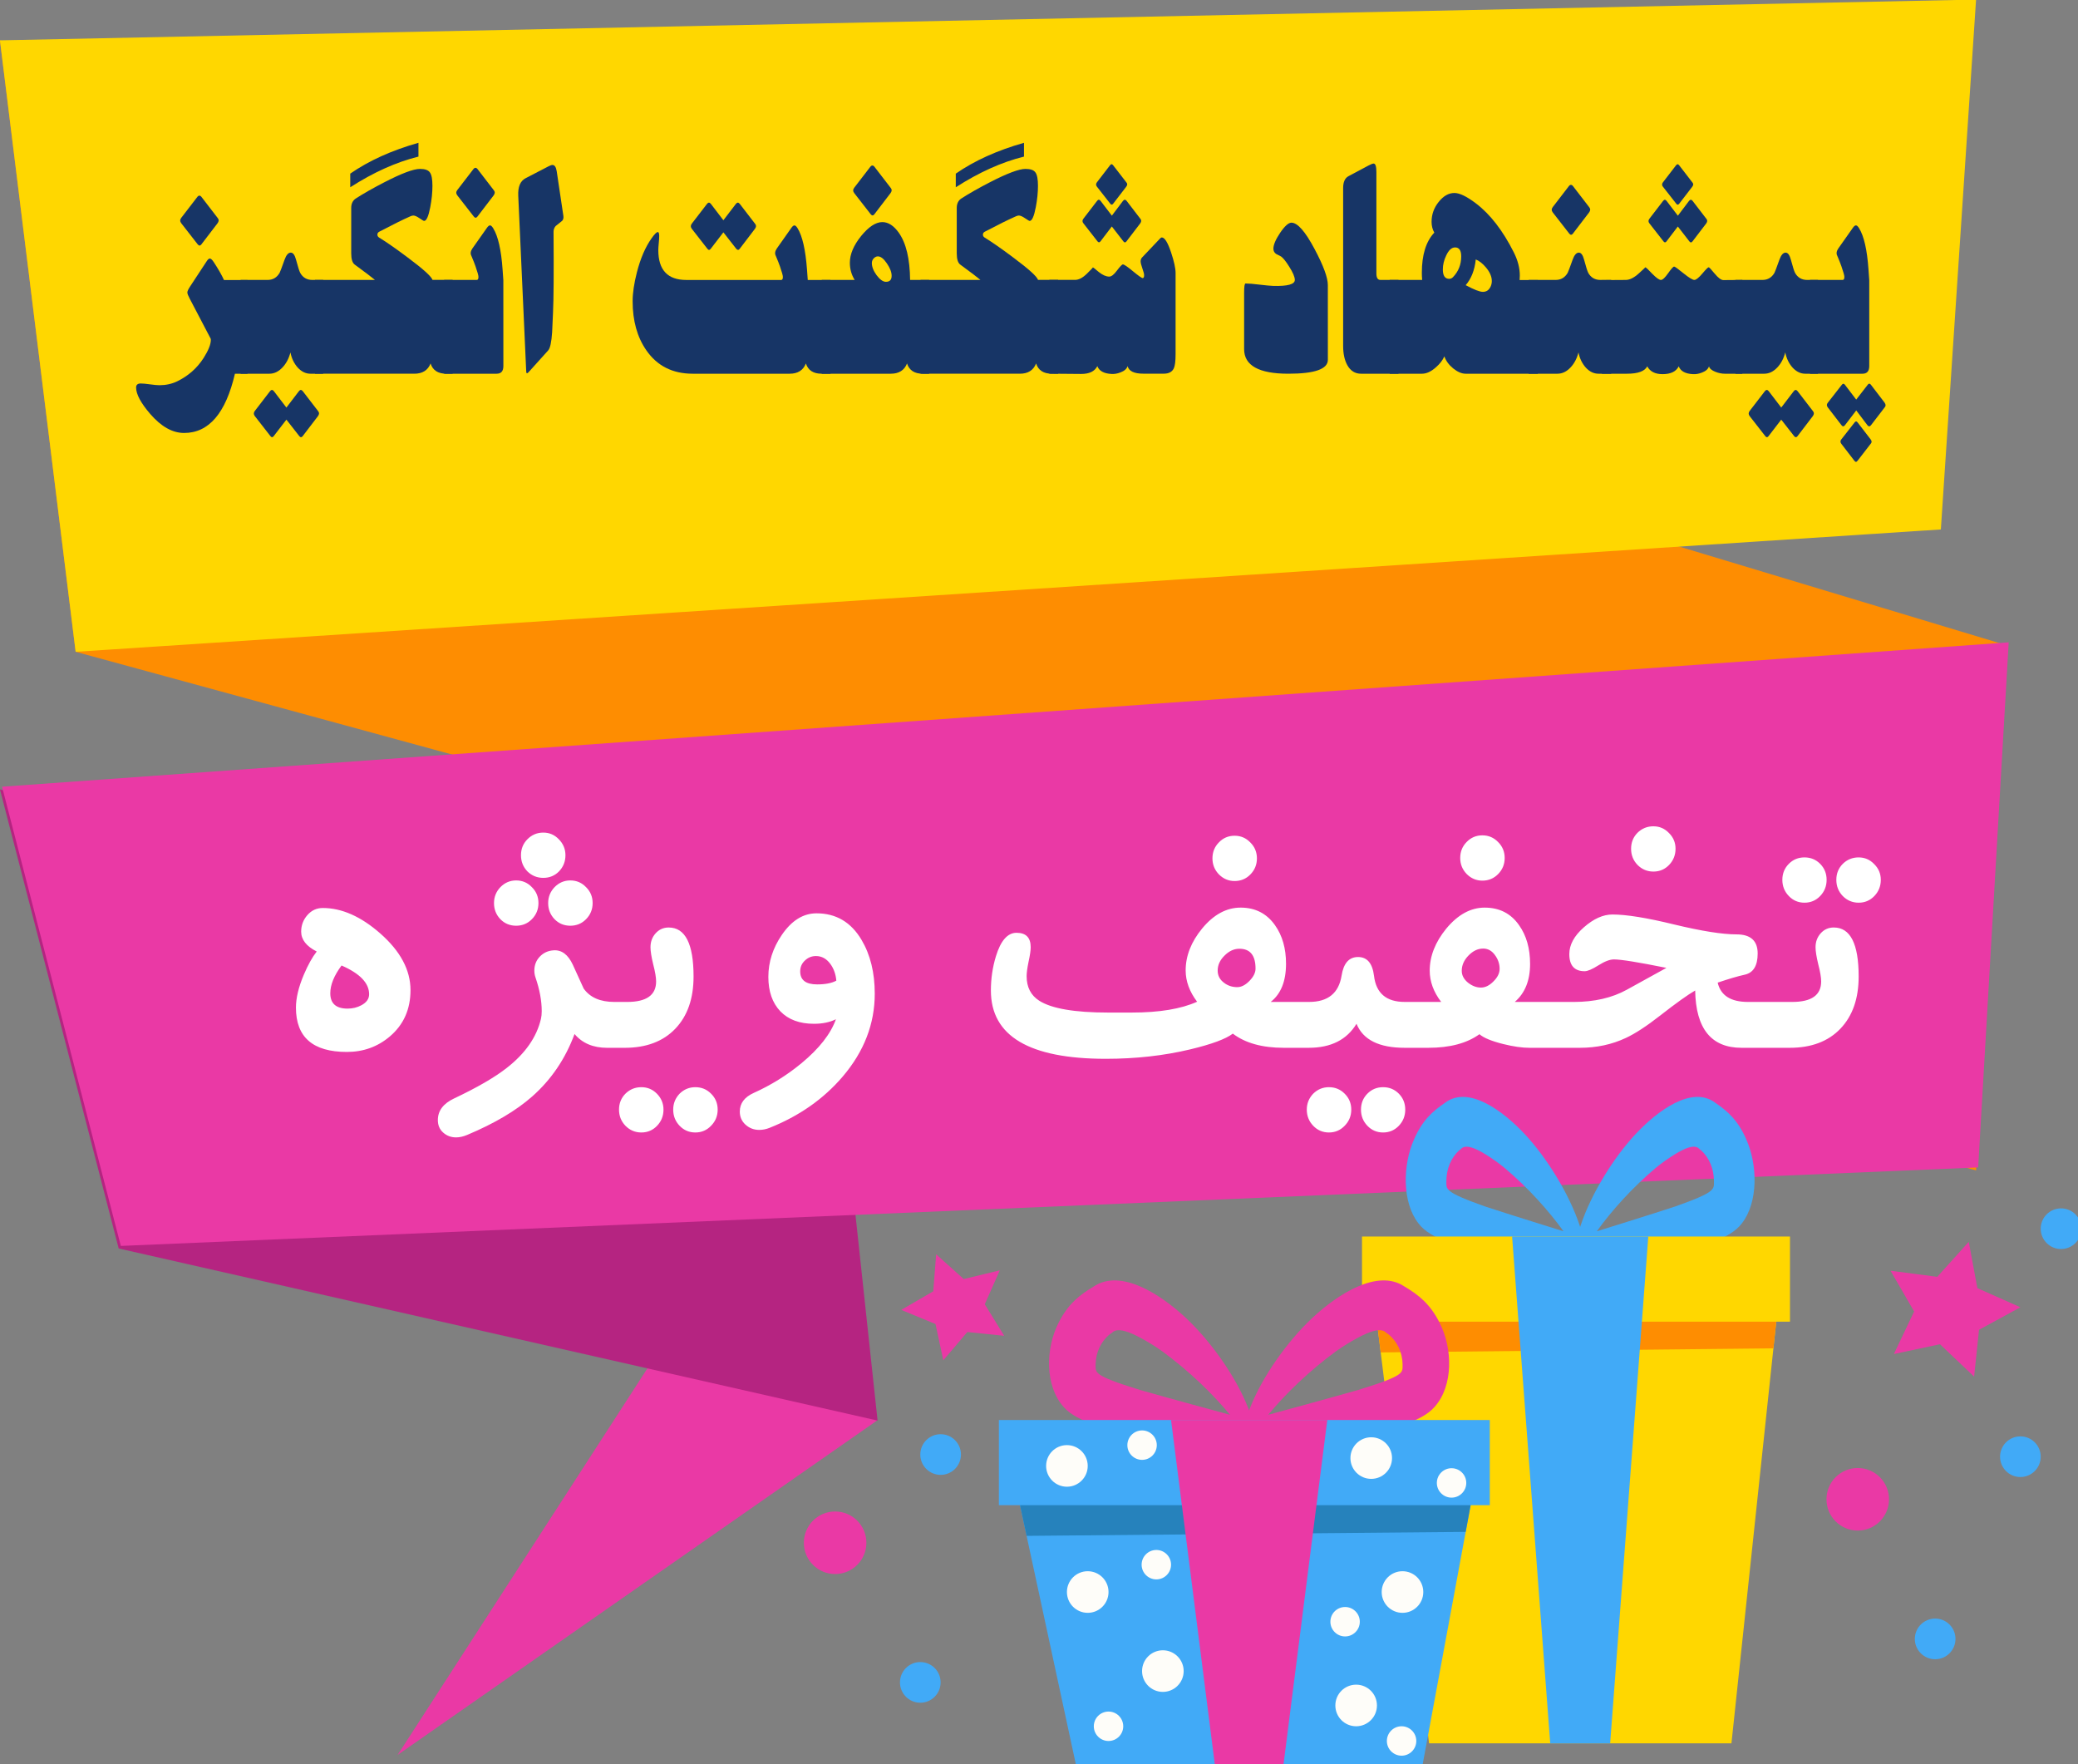 <svg xmlns:dc="http://purl.org/dc/elements/1.1/" xmlns:cc="http://creativecommons.org/ns#" xmlns:rdf="http://www.w3.org/1999/02/22-rdf-syntax-ns#" xmlns:svg="http://www.w3.org/2000/svg" xmlns="http://www.w3.org/2000/svg" id="svg8" viewBox="0 0 60.625 51.459" height="51.459mm" width="60.625mm"><rect x="0" y="0" width="60.625" height="51.459" fill="#808080" stroke="none"/><defs id="defs2"><clipPath clipPathUnits="userSpaceOnUse" id="clipPath4560"><path d="M 0,500 H 500 V 0 H 0 Z" id="path4558"></path></clipPath><clipPath clipPathUnits="userSpaceOnUse" id="clipPath4642"><path d="M 0,500 H 500 V 0 H 0 Z" id="path4640"></path></clipPath><clipPath clipPathUnits="userSpaceOnUse" id="clipPath4740"><path d="M 0,500 H 500 V 0 H 0 Z" id="path4738"></path></clipPath><clipPath clipPathUnits="userSpaceOnUse" id="clipPath4792"><path d="M 0,500 H 500 V 0 H 0 Z" id="path4790"></path></clipPath><clipPath clipPathUnits="userSpaceOnUse" id="clipPath4892"><path d="M 0,500 H 500 V 0 H 0 Z" id="path4890"></path></clipPath><clipPath clipPathUnits="userSpaceOnUse" id="clipPath4926"><path d="M 0,500 H 500 V 0 H 0 Z" id="path4924"></path></clipPath><clipPath clipPathUnits="userSpaceOnUse" id="clipPath4950"><path d="M 0,500 H 500 V 0 H 0 Z" id="path4948"></path></clipPath><clipPath clipPathUnits="userSpaceOnUse" id="clipPath4966"><path d="m 84.263,124.782 9.891,-38.586 31.593,3.74 1.951,38.923 z" id="path4964"></path></clipPath><clipPath clipPathUnits="userSpaceOnUse" id="clipPath5002"><path d="M 0,500 H 500 V 0 H 0 Z" id="path5000"></path></clipPath><clipPath clipPathUnits="userSpaceOnUse" id="clipPath5018"><path d="m 83.137,127.52 0.735,-7.831 45.158,4.238 -0.735,7.833 z" id="path5016"></path></clipPath><clipPath clipPathUnits="userSpaceOnUse" id="clipPath5034"><path d="M 0,500 H 500 V 0 H 0 Z" id="path5032"></path></clipPath><clipPath clipPathUnits="userSpaceOnUse" id="clipPath5144"><path d="M 0,500 H 500 V 0 H 0 Z" id="path5142"></path></clipPath><clipPath clipPathUnits="userSpaceOnUse" id="clipPath5168"><path d="M 0,500 H 500 V 0 H 0 Z" id="path5166"></path></clipPath><clipPath clipPathUnits="userSpaceOnUse" id="clipPath5260"><path d="M 0,500 H 500 V 0 H 0 Z" id="path5258"></path></clipPath><clipPath clipPathUnits="userSpaceOnUse" id="clipPath5288"><path d="M 0,500 H 500 V 0 H 0 Z" id="path5286"></path></clipPath></defs><g transform="translate(-77.921,-120.923)" id="layer1"><g transform="matrix(0.353,0,0,-0.353,103.51,162.361)" id="g4684"><path id="path4686" style="fill:#ea39a5;fill-opacity:1;fill-rule:nonzero;stroke:none" d="M 0,0 -39.63,-27.64 -3.102,28.878 Z"></path></g><g transform="matrix(0.353,0,0,-0.353,81.384,157.343)" id="g4688"><path id="path4690" style="fill:#b52481;fill-opacity:1;fill-rule:nonzero;stroke:none" d="M 0,0 62.719,-14.222 59.617,14.656 -9.816,37.947 Z"></path></g><g transform="matrix(0.353,0,0,-0.353,80.128,139.937)" id="g4692"><path id="path4694" style="fill:#fe8d01;fill-opacity:1;fill-rule:nonzero;stroke:none" d="M 0,0 157.066,-42.854 159.59,0.54 -6.256,50.531 Z"></path></g><g transform="matrix(0.353,0,0,-0.353,80.128,139.937)" id="g4696"><path id="path4698" style="fill:#ffd700;fill-opacity:1;fill-rule:nonzero;stroke:none" d="M 0,0 154.155,10.112 157.066,53.899 -6.256,50.531 Z"></path></g><g transform="matrix(0.353,0,0,-0.353,-17.97,275.729)" id="g4734"><g clip-path="url(#clipPath4740)" id="g4736"><g transform="translate(431.978,327.459)" id="g4742"><path id="path4744" style="fill:#ea39a5;fill-opacity:1;fill-rule:nonzero;stroke:none" d="M 0,0 2.825,-2.676 3.23,1.194 6.648,3.054 3.093,4.636 2.381,8.461 -0.223,5.569 -4.081,6.073 -2.134,2.704 -3.806,-0.81 Z"></path></g><g transform="translate(422.6,314.645)" id="g4746"><path id="path4748" style="fill:#ea39a5;fill-opacity:1;fill-rule:nonzero;stroke:none" d="m 0,0 c 0,-1.428 1.157,-2.585 2.584,-2.585 1.428,0 2.585,1.157 2.585,2.585 0,1.427 -1.157,2.584 -2.585,2.584 C 1.157,2.584 0,1.427 0,0"></path></g><g transform="translate(436.947,318.164)" id="g4750"><path id="path4752" style="fill:#41aaf7;fill-opacity:1;fill-rule:nonzero;stroke:none" d="m 0,0 c 0,-0.928 0.752,-1.68 1.68,-1.68 0.927,0 1.679,0.752 1.679,1.68 0,0.928 -0.752,1.68 -1.679,1.68 C 0.752,1.68 0,0.928 0,0"></path></g><g transform="translate(429.902,303.106)" id="g4754"><path id="path4756" style="fill:#41aaf7;fill-opacity:1;fill-rule:nonzero;stroke:none" d="m 0,0 c 0,-0.928 0.752,-1.68 1.68,-1.68 0.927,0 1.68,0.752 1.68,1.68 0,0.928 -0.753,1.68 -1.68,1.68 C 0.752,1.68 0,0.928 0,0"></path></g><g transform="translate(440.307,337.006)" id="g4758"><path id="path4760" style="fill:#41aaf7;fill-opacity:1;fill-rule:nonzero;stroke:none" d="m 0,0 c 0,-0.928 0.752,-1.68 1.68,-1.68 0.927,0 1.68,0.752 1.68,1.68 0,0.928 -0.753,1.68 -1.68,1.68 C 0.752,1.68 0,0.928 0,0"></path></g><g transform="translate(351.593,328.466)" id="g4762"><path id="path4764" style="fill:#ea39a5;fill-opacity:1;fill-rule:nonzero;stroke:none" d="M 0,0 3.048,-0.312 1.442,2.297 2.683,5.099 -0.296,4.378 -2.577,6.423 -2.813,3.368 -5.462,1.83 -2.63,0.662 -1.985,-2.333 Z"></path></g><g transform="translate(338.082,311.052)" id="g4766"><path id="path4768" style="fill:#ea39a5;fill-opacity:1;fill-rule:nonzero;stroke:none" d="m 0,0 c 0,-1.428 1.157,-2.585 2.584,-2.585 1.428,0 2.585,1.157 2.585,2.585 0,1.427 -1.157,2.584 -2.585,2.584 C 1.157,2.584 0,1.427 0,0"></path></g><g transform="translate(347.707,318.343)" id="g4770"><path id="path4772" style="fill:#41aaf7;fill-opacity:1;fill-rule:nonzero;stroke:none" d="m 0,0 c 0,-0.928 0.752,-1.68 1.68,-1.68 0.927,0 1.679,0.752 1.679,1.68 0,0.928 -0.752,1.68 -1.679,1.68 C 0.752,1.68 0,0.928 0,0"></path></g><g transform="translate(346.027,299.513)" id="g4774"><path id="path4776" style="fill:#41aaf7;fill-opacity:1;fill-rule:nonzero;stroke:none" d="m 0,0 c 0,-0.928 0.752,-1.68 1.68,-1.68 0.927,0 1.679,0.752 1.679,1.68 0,0.928 -0.752,1.68 -1.679,1.68 C 0.752,1.68 0,0.928 0,0"></path></g><g transform="translate(437.661,385.463)" id="g4778"><path id="path4780" style="fill:#ea39a5;fill-opacity:1;fill-rule:nonzero;stroke:none" d="m 0,0 -165.846,-11.933 9.817,-37.947 153.506,6.487 z"></path></g></g></g><g transform="matrix(0.353,0,0,-0.353,124.508,156.841)" id="g4794"><path id="path4796" style="fill:#41aaf7;fill-opacity:1;fill-rule:nonzero;stroke:none" d="M 0,0 C 1.229,1.713 2.923,3.594 4.855,5.224 5.377,5.658 5.919,6.029 6.438,6.354 8.343,7.534 8.437,6.707 8.598,6.71 9.304,6.074 9.666,5.15 9.68,4.181 9.658,3.48 9.968,3.285 6.494,2.055 4.816,1.496 0.072,0.022 0,0 m -9.25,2.055 c -3.474,1.23 -3.164,1.425 -3.186,2.126 0.014,0.969 0.376,1.893 1.082,2.529 0.162,-0.003 0.255,0.824 2.16,-0.356 0.519,-0.325 1.061,-0.696 1.583,-1.13 C -5.679,3.594 -3.985,1.713 -2.756,0 -2.828,0.022 -7.572,1.496 -9.25,2.055 M 9.625,3.519 C 9.623,3.516 9.617,3.511 9.613,3.507 9.616,3.51 9.617,3.514 9.619,3.517 9.661,3.552 9.633,3.529 9.625,3.519 m -22,-0.002 c 0.002,-0.003 0.003,-0.007 0.006,-0.01 -0.004,0.004 -0.01,0.009 -0.012,0.012 -0.008,0.01 -0.036,0.033 0.006,-0.002 M -1.379,0.356 c -0.016,0.048 -0.028,0.098 -0.045,0.145 -0.894,2.668 -2.748,5.606 -4.492,7.484 -1.825,1.964 -4.712,4.114 -6.649,2.619 -1.006,-0.683 -1.86,-1.438 -2.543,-3.013 -0.94,-2.104 -0.995,-5.187 0.359,-6.931 0.992,-1.331 3.459,-1.921 4.925,-2.161 1.4,-0.248 2.788,-0.324 4.17,-0.36 2.243,10e-4 3.694,0.191 3.627,0.185 0.067,0.009 0.457,0.061 0.389,0.052 l 0.066,0.011 0.032,0.005 c 0.044,-0.011 0.102,0.002 0.162,0.024 0.061,-0.022 0.118,-0.035 0.162,-0.024 l 0.032,-0.005 0.066,-0.011 c -0.068,0.009 0.322,-0.043 0.389,-0.052 -0.067,0.006 1.384,-0.184 3.627,-0.185 1.382,0.036 2.77,0.112 4.17,0.36 1.466,0.24 3.933,0.83 4.925,2.161 1.354,1.744 1.299,4.827 0.36,6.931 C 11.669,9.166 10.815,9.921 9.81,10.604 7.872,12.099 4.985,9.949 3.16,7.985 1.416,6.107 -0.437,3.169 -1.332,0.501 -1.349,0.454 -1.362,0.404 -1.379,0.356"></path></g><g transform="matrix(0.353,0,0,-0.353,117.895,157.888)" id="g4798"><path id="path4800" style="fill:#ffd700;fill-opacity:1;fill-rule:nonzero;stroke:none" d="M 0,0 4.869,-39.35 H 17.364 29.86 L 34.041,0 Z"></path></g><g transform="matrix(0.353,0,0,-0.353,117.895,157.888)" id="g4802"><path id="path4804" style="fill:#fe8d01;fill-opacity:1;fill-rule:nonzero;stroke:none" d="M 0,0 0.871,-7.045 33.328,-6.707 34.041,0 Z"></path></g><path id="path4806" style="fill:#ffd700;fill-opacity:1;fill-rule:nonzero;stroke:none;stroke-width:0.353" d="m 117.657,156.994 h 12.486 v 2.484 h -12.486 z"></path><g transform="matrix(0.353,0,0,-0.353,122.036,156.994)" id="g4808"><path id="path4810" style="fill:#41aaf7;fill-opacity:1;fill-rule:nonzero;stroke:none" d="M 0,0 3.151,-41.885 H 8.104 L 11.257,0 Z"></path></g><g transform="matrix(0.353,0,0,-0.353,114.921,162.194)" id="g4812"><path id="path4814" style="fill:#ea39a5;fill-opacity:1;fill-rule:nonzero;stroke:none" d="M 0,0 C 1.41,1.713 3.353,3.594 5.57,5.224 6.168,5.658 6.79,6.029 7.386,6.354 9.57,7.534 9.678,6.707 9.863,6.71 10.672,6.074 11.088,5.15 11.104,4.181 11.079,3.48 11.434,3.285 7.45,2.055 5.524,1.496 0.083,0.022 0,0 m -10.611,2.055 c -3.984,1.23 -3.629,1.425 -3.654,2.126 0.016,0.969 0.432,1.893 1.241,2.529 0.185,-0.003 0.294,0.824 2.477,-0.356 C -9.95,6.029 -9.328,5.658 -8.73,5.224 -6.514,3.594 -4.571,1.713 -3.161,0 -3.244,0.022 -8.686,1.496 -10.611,2.055 M 11.041,3.518 C 11.038,3.516 11.031,3.51 11.028,3.507 c 0.002,0.003 0.004,0.007 0.006,0.01 0.048,0.034 0.016,0.012 0.007,10e-4 M -14.195,3.517 c 0.003,-0.003 0.004,-0.007 0.007,-0.01 -0.004,0.003 -0.011,0.009 -0.014,0.011 -0.009,0.011 -0.041,0.033 0.007,-10e-4 M -1.581,0.356 c -0.018,0.048 -0.033,0.098 -0.052,0.145 -1.026,2.668 -3.152,5.606 -5.152,7.483 -2.095,1.965 -5.406,4.115 -7.629,2.62 -1.153,-0.683 -2.133,-1.438 -2.917,-3.013 -1.077,-2.104 -1.14,-5.187 0.412,-6.932 1.139,-1.33 3.969,-1.92 5.65,-2.16 1.607,-0.249 3.198,-0.324 4.783,-0.36 2.573,10e-4 4.238,0.191 4.161,0.184 0.077,0.01 0.524,0.062 0.446,0.053 l 0.075,0.01 0.037,0.006 c 0.05,-0.012 0.118,0.002 0.186,0.024 0.07,-0.022 0.137,-0.036 0.186,-0.024 l 0.038,-0.006 0.075,-0.01 c -0.077,0.009 0.369,-0.043 0.446,-0.053 -0.077,0.007 1.588,-0.183 4.161,-0.184 1.585,0.036 3.176,0.111 4.783,0.36 1.681,0.24 4.511,0.83 5.65,2.16 1.552,1.745 1.489,4.828 0.412,6.932 -0.784,1.575 -1.764,2.33 -2.917,3.013 C 9.03,12.099 5.719,9.949 3.625,7.984 1.624,6.107 -0.502,3.169 -1.528,0.501 -1.547,0.454 -1.562,0.404 -1.581,0.356"></path></g><g transform="matrix(0.353,0,0,-0.353,107.336,163.241)" id="g4816"><path id="path4818" style="fill:#41aaf7;fill-opacity:1;fill-rule:nonzero;stroke:none" d="M 0,0 5.586,-25.91 H 19.92 34.254 L 39.049,0 Z"></path></g><g transform="matrix(0.353,0,0,-0.353,107.336,163.241)" id="g4820"><path id="path4822" style="fill:#2682bc;fill-opacity:1;fill-rule:nonzero;stroke:none" d="M 0,0 1.519,-7.041 37.807,-6.711 39.049,0 Z"></path></g><path id="path4824" style="fill:#41aaf7;fill-opacity:1;fill-rule:nonzero;stroke:none;stroke-width:0.353" d="m 107.063,162.347 h 14.322 v 2.484 H 107.063 Z"></path><g transform="matrix(0.353,0,0,-0.353,112.086,162.347)" id="g4826"><path id="path4828" style="fill:#ea39a5;fill-opacity:1;fill-rule:nonzero;stroke:none" d="M 0,0 3.615,-28.445 H 9.297 L 12.913,0 Z"></path></g><g transform="matrix(0.353,0,0,-0.353,110.262,167.365)" id="g4830"><path id="path4832" style="fill:#fefdf9;fill-opacity:1;fill-rule:nonzero;stroke:none" d="m 0,0 c 0,-0.949 -0.771,-1.719 -1.72,-1.719 -0.949,0 -1.718,0.77 -1.718,1.719 0,0.95 0.769,1.72 1.718,1.72 C -0.771,1.72 0,0.95 0,0"></path></g><g transform="matrix(0.353,0,0,-0.353,112.454,169.671)" id="g4834"><path id="path4836" style="fill:#fefdf9;fill-opacity:1;fill-rule:nonzero;stroke:none" d="m 0,0 c 0,-0.95 -0.771,-1.719 -1.72,-1.719 -0.949,0 -1.718,0.769 -1.718,1.719 0,0.949 0.769,1.719 1.718,1.719 C -0.771,1.719 0,0.949 0,0"></path></g><g transform="matrix(0.353,0,0,-0.353,118.093,170.674)" id="g4838"><path id="path4840" style="fill:#fefdf9;fill-opacity:1;fill-rule:nonzero;stroke:none" d="m 0,0 c 0,-0.949 -0.77,-1.719 -1.719,-1.719 -0.95,0 -1.719,0.77 -1.719,1.719 0,0.95 0.769,1.719 1.719,1.719 C -0.77,1.719 0,0.95 0,0"></path></g><g transform="matrix(0.353,0,0,-0.353,119.445,167.365)" id="g4842"><path id="path4844" style="fill:#fefdf9;fill-opacity:1;fill-rule:nonzero;stroke:none" d="m 0,0 c 0,-0.949 -0.77,-1.719 -1.719,-1.719 -0.949,0 -1.719,0.77 -1.719,1.719 0,0.95 0.77,1.72 1.719,1.72 C -0.77,1.72 0,0.95 0,0"></path></g><g transform="matrix(0.353,0,0,-0.353,118.533,163.457)" id="g4846"><path id="path4848" style="fill:#fefdf9;fill-opacity:1;fill-rule:nonzero;stroke:none" d="m 0,0 c 0,-0.95 -0.77,-1.719 -1.72,-1.719 -0.949,0 -1.718,0.769 -1.718,1.719 0,0.949 0.769,1.719 1.718,1.719 C -0.77,1.719 0,0.949 0,0"></path></g><g transform="matrix(0.353,0,0,-0.353,109.655,163.686)" id="g4850"><path id="path4852" style="fill:#fefdf9;fill-opacity:1;fill-rule:nonzero;stroke:none" d="m 0,0 c 0,-0.949 -0.77,-1.719 -1.719,-1.719 -0.95,0 -1.719,0.77 -1.719,1.719 0,0.95 0.769,1.719 1.719,1.719 C -0.77,1.719 0,0.95 0,0"></path></g><g transform="matrix(0.353,0,0,-0.353,117.593,168.231)" id="g4854"><path id="path4856" style="fill:#fefdf9;fill-opacity:1;fill-rule:nonzero;stroke:none" d="m 0,0 c 0,-0.671 -0.545,-1.216 -1.216,-1.216 -0.672,0 -1.216,0.545 -1.216,1.216 0,0.671 0.544,1.216 1.216,1.216 C -0.545,1.216 0,0.671 0,0"></path></g><g transform="matrix(0.353,0,0,-0.353,112.086,166.567)" id="g4858"><path id="path4860" style="fill:#fefdf9;fill-opacity:1;fill-rule:nonzero;stroke:none" d="m 0,0 c 0,-0.671 -0.545,-1.216 -1.216,-1.216 -0.672,0 -1.216,0.545 -1.216,1.216 0,0.671 0.544,1.216 1.216,1.216 C -0.545,1.216 0,0.671 0,0"></path></g><g transform="matrix(0.353,0,0,-0.353,110.691,171.281)" id="g4862"><path id="path4864" style="fill:#fefdf9;fill-opacity:1;fill-rule:nonzero;stroke:none" d="m 0,0 c 0,-0.671 -0.545,-1.216 -1.216,-1.216 -0.672,0 -1.216,0.545 -1.216,1.216 0,0.671 0.544,1.216 1.216,1.216 C -0.545,1.216 0,0.671 0,0"></path></g><g transform="matrix(0.353,0,0,-0.353,119.241,171.71)" id="g4866"><path id="path4868" style="fill:#fefdf9;fill-opacity:1;fill-rule:nonzero;stroke:none" d="m 0,0 c 0,-0.671 -0.545,-1.215 -1.216,-1.215 -0.672,0 -1.216,0.544 -1.216,1.215 0,0.671 0.544,1.216 1.216,1.216 C -0.545,1.216 0,0.671 0,0"></path></g><g transform="matrix(0.353,0,0,-0.353,120.699,164.182)" id="g4870"><path id="path4872" style="fill:#fefdf9;fill-opacity:1;fill-rule:nonzero;stroke:none" d="m 0,0 c 0,-0.671 -0.544,-1.216 -1.216,-1.216 -0.671,0 -1.216,0.545 -1.216,1.216 0,0.671 0.545,1.215 1.216,1.215 C -0.544,1.215 0,0.671 0,0"></path></g><g transform="matrix(0.353,0,0,-0.353,111.67,163.08)" id="g4874"><path id="path4876" style="fill:#fefdf9;fill-opacity:1;fill-rule:nonzero;stroke:none" d="m 0,0 c 0,-0.671 -0.545,-1.216 -1.216,-1.216 -0.672,0 -1.216,0.545 -1.216,1.216 0,0.671 0.544,1.216 1.216,1.216 C -0.545,1.216 0,0.671 0,0"></path></g><g id="text6207" style="font-style:normal;font-variant:normal;font-weight:normal;font-stretch:normal;font-size:7.447px;line-height:1.25;font-family:'2 Jadid';-inkscape-font-specification:'2 Jadid';letter-spacing:0px;word-spacing:0px;fill:#173566;fill-opacity:1;stroke:none;stroke-width:0.254" transform="scale(0.877,1.14)" aria-label="&#x67E;&#x6CC;&#x634;&#x646;&#x647;&#x627;&#x62F; &#x634;&#x6AF;&#x641;&#x62A; &#x627;&#x646;&#x6AF;&#x6CC;&#x632;"><path id="path6570" style="font-style:normal;font-variant:normal;font-weight:normal;font-stretch:normal;font-size:7.447px;font-family:'2 Jadid';-inkscape-font-specification:'2 Jadid';fill:#173566;fill-opacity:1;stroke-width:0.254" d="m 151.033,115.44 q 0,0.196 -0.225,0.196 h -1.745 v -2.4 h 1.087 q 0.055,0 0.055,-0.08 0,-0.051 -0.098,-0.269 -0.044,-0.098 -0.138,-0.269 -0.058,-0.084 0.036,-0.189 l 0.48,-0.524 q 0.058,-0.065 0.105,-0.065 0.047,0 0.105,0.073 0.244,0.302 0.313,1.058 l 0.025,0.273 z m 0.058,1.978 q 0.047,-0.044 -0.015,-0.105 l -0.433,-0.433 q -0.047,-0.047 -0.095,0 l -0.444,0.436 q -0.058,0.054 0,0.113 l 0.433,0.433 q 0.029,0.029 0.054,0.029 0.025,0 0.054,-0.029 z m 0.465,-0.931 q 0.047,-0.047 -0.015,-0.113 l -0.455,-0.458 q -0.051,-0.051 -0.102,0 l -0.385,0.382 -0.378,-0.382 q -0.047,-0.047 -0.098,0 l -0.469,0.462 q -0.062,0.058 0,0.12 l 0.455,0.455 q 0.058,0.058 0.116,0 l 0.375,-0.378 0.371,0.378 q 0.029,0.029 0.062,0.029 0.029,0 0.058,-0.029 z"></path><path id="path6572" style="font-style:normal;font-variant:normal;font-weight:normal;font-stretch:normal;font-size:7.447px;font-family:'2 Jadid';-inkscape-font-specification:'2 Jadid';fill:#173566;fill-opacity:1;stroke-width:0.254" d="m 149.327,115.636 h -0.422 q -0.233,0 -0.422,-0.156 -0.185,-0.16 -0.244,-0.389 -0.08,0.236 -0.265,0.385 -0.196,0.16 -0.436,0.16 h -0.956 v -2.4 h 0.898 q 0.262,0 0.4,-0.182 0.025,-0.036 0.164,-0.335 0.084,-0.182 0.207,-0.182 0.113,0 0.175,0.182 0.095,0.273 0.138,0.335 0.131,0.182 0.404,0.182 h 0.36 z m -0.16,0.964 q 0.054,0.054 -0.015,0.124 l -0.505,0.509 q -0.055,0.054 -0.113,0 l -0.429,-0.422 -0.422,0.422 q -0.054,0.054 -0.109,0 l -0.52,-0.513 q -0.065,-0.065 0,-0.131 l 0.505,-0.505 q 0.065,-0.065 0.131,0 l 0.415,0.418 0.415,-0.418 q 0.065,-0.065 0.131,0 z"></path><path id="path6574" style="font-style:normal;font-variant:normal;font-weight:normal;font-stretch:normal;font-size:7.447px;font-family:'2 Jadid';-inkscape-font-specification:'2 Jadid';fill:#173566;fill-opacity:1;stroke-width:0.254" d="m 146.811,115.636 h -0.582 q -0.149,0 -0.309,-0.047 -0.193,-0.058 -0.218,-0.142 -0.044,0.105 -0.236,0.16 -0.153,0.047 -0.298,0.04 -0.382,-0.015 -0.473,-0.2 -0.131,0.2 -0.538,0.2 -0.371,0 -0.509,-0.2 -0.127,0.189 -0.676,0.189 h -0.833 v -2.396 l 0.793,-0.004 q 0.193,0 0.425,-0.16 0.236,-0.164 0.225,-0.164 0.029,0 0.229,0.164 0.204,0.16 0.291,0.16 0.084,0 0.24,-0.171 0.156,-0.171 0.2,-0.171 0.036,0 0.309,0.171 0.276,0.171 0.364,0.171 0.084,0 0.262,-0.16 0.178,-0.164 0.215,-0.164 0.025,0 0.2,0.164 0.178,0.164 0.287,0.164 l 0.633,-0.004 z m -1.654,-4.887 q 0.047,0.044 -0.015,0.105 l -0.433,0.433 q -0.047,0.047 -0.095,0 l -0.444,-0.436 q -0.058,-0.054 0,-0.113 l 0.433,-0.433 q 0.029,-0.029 0.055,-0.029 0.025,0 0.054,0.029 z m 0.465,0.931 q 0.047,0.047 -0.015,0.113 l -0.455,0.458 q -0.051,0.051 -0.102,0 l -0.385,-0.382 -0.378,0.382 q -0.047,0.047 -0.098,0 l -0.469,-0.462 q -0.062,-0.058 0,-0.12 l 0.455,-0.455 q 0.058,-0.058 0.116,0 l 0.375,0.378 0.371,-0.378 q 0.029,-0.029 0.062,-0.029 0.029,0 0.058,0.029 z"></path><path id="path6576" style="font-style:normal;font-variant:normal;font-weight:normal;font-stretch:normal;font-size:7.447px;font-family:'2 Jadid';-inkscape-font-specification:'2 Jadid';fill:#173566;fill-opacity:1;stroke-width:0.254" d="m 142.448,115.636 h -0.422 q -0.233,0 -0.422,-0.156 -0.185,-0.16 -0.244,-0.389 -0.08,0.236 -0.265,0.385 -0.196,0.16 -0.436,0.16 h -0.956 v -2.4 h 0.898 q 0.262,0 0.4,-0.182 0.025,-0.036 0.164,-0.335 0.084,-0.182 0.207,-0.182 0.113,0 0.175,0.182 0.095,0.273 0.138,0.335 0.131,0.182 0.404,0.182 h 0.36 z m -0.724,-4.254 q 0.058,0.058 -0.015,0.131 l -0.535,0.538 q -0.058,0.058 -0.12,0 l -0.549,-0.542 q -0.069,-0.069 0,-0.138 l 0.535,-0.535 q 0.033,-0.033 0.069,-0.033 0.036,0 0.069,0.033 z"></path><path id="path6578" style="font-style:normal;font-variant:normal;font-weight:normal;font-stretch:normal;font-size:7.447px;font-family:'2 Jadid';-inkscape-font-specification:'2 Jadid';fill:#173566;fill-opacity:1;stroke-width:0.254" d="m 140.008,115.636 h -2.4 q -0.196,0 -0.415,-0.135 -0.215,-0.135 -0.295,-0.309 -0.084,0.149 -0.287,0.284 -0.236,0.16 -0.458,0.16 h -1.073 v -2.4 h 1.08 q -0.011,-0.091 -0.011,-0.182 0,-0.691 0.415,-1.029 -0.091,-0.12 -0.091,-0.276 0,-0.284 0.236,-0.509 0.236,-0.229 0.524,-0.229 0.258,0 0.713,0.265 0.716,0.418 1.262,1.254 0.2,0.305 0.2,0.593 0,0.058 -0.007,0.116 h 0.607 z m -1.567,-2.236 q 0.036,-0.066 0.036,-0.135 0,-0.171 -0.196,-0.349 -0.167,-0.153 -0.338,-0.204 -0.054,0.407 -0.335,0.658 0.415,0.171 0.571,0.171 0.182,0 0.262,-0.142 z m -1.185,-0.996 q -0.171,0 -0.295,0.204 -0.113,0.178 -0.113,0.36 0,0.24 0.211,0.24 0.073,0 0.127,-0.044 0.273,-0.218 0.273,-0.531 0,-0.229 -0.204,-0.229 z"></path><path id="path6580" style="font-style:normal;font-variant:normal;font-weight:normal;font-stretch:normal;font-size:7.447px;font-family:'2 Jadid';-inkscape-font-specification:'2 Jadid';fill:#173566;fill-opacity:1;stroke-width:0.254" d="m 135.372,115.636 h -1.244 q -0.298,0 -0.455,-0.215 -0.142,-0.193 -0.142,-0.498 v -4.04 q 0,-0.229 0.178,-0.302 l 0.673,-0.276 q 0.116,-0.047 0.164,-0.047 0.091,0 0.091,0.218 v 2.596 q 0,0.164 0.135,0.164 h 0.6 z"></path><path id="path6582" style="font-style:normal;font-variant:normal;font-weight:normal;font-stretch:normal;font-size:7.447px;font-family:'2 Jadid';-inkscape-font-specification:'2 Jadid';fill:#173566;fill-opacity:1;stroke-width:0.254" d="m 133.023,115.28 q 0,0.356 -1.313,0.356 -1.473,0 -1.473,-0.629 v -1.444 q 0,-0.236 0.047,-0.236 0.164,0 0.462,0.029 0.316,0.029 0.458,0.033 0.72,0.015 0.72,-0.153 0,-0.113 -0.189,-0.342 -0.167,-0.204 -0.269,-0.258 -0.084,-0.033 -0.164,-0.065 -0.091,-0.047 -0.091,-0.135 0,-0.149 0.225,-0.407 0.229,-0.258 0.375,-0.258 0.305,0 0.771,0.676 0.44,0.636 0.44,0.92 z"></path><path id="path6584" style="font-style:normal;font-variant:normal;font-weight:normal;font-stretch:normal;font-size:7.447px;font-family:'2 Jadid';-inkscape-font-specification:'2 Jadid';fill:#173566;fill-opacity:1;stroke-width:0.254" d="m 127.957,115.141 q 0,0.258 -0.058,0.356 -0.084,0.138 -0.335,0.138 h -0.676 q -0.465,0 -0.527,-0.193 -0.044,0.105 -0.236,0.16 -0.153,0.047 -0.298,0.04 -0.382,-0.015 -0.473,-0.2 -0.131,0.2 -0.538,0.2 -0.175,0 -1.058,-0.007 v -2.4 h 0.855 q 0.185,0 0.396,-0.16 0.211,-0.16 0.196,-0.16 0.015,0 0.2,0.12 0.189,0.116 0.345,0.116 0.109,0 0.258,-0.156 0.153,-0.156 0.196,-0.156 0.062,0 0.335,0.175 0.276,0.175 0.324,0.175 0.047,0 0.047,-0.076 0,-0.047 -0.058,-0.171 -0.058,-0.127 -0.058,-0.182 0,-0.058 0.047,-0.098 l 0.611,-0.495 q 0.022,-0.018 0.047,-0.018 0.142,0 0.309,0.385 0.149,0.345 0.149,0.524 z m -1.629,-4.393 q 0.047,0.044 -0.015,0.105 l -0.433,0.433 q -0.047,0.047 -0.095,0 l -0.444,-0.436 q -0.058,-0.054 0,-0.113 l 0.433,-0.433 q 0.029,-0.029 0.054,-0.029 0.025,0 0.054,0.029 z m 0.465,0.931 q 0.047,0.047 -0.015,0.113 l -0.455,0.458 q -0.051,0.051 -0.102,0 l -0.385,-0.382 -0.378,0.382 q -0.047,0.047 -0.098,0 l -0.469,-0.462 q -0.062,-0.058 0,-0.12 l 0.455,-0.455 q 0.058,-0.058 0.116,0 l 0.375,0.378 0.371,-0.378 q 0.029,-0.029 0.062,-0.029 0.029,0 0.058,0.029 z"></path><path id="path6586" style="font-style:normal;font-variant:normal;font-weight:normal;font-stretch:normal;font-size:7.447px;font-family:'2 Jadid';-inkscape-font-specification:'2 Jadid';fill:#173566;fill-opacity:1;stroke-width:0.254" d="m 122.914,110.08 q -1.109,0.211 -2.269,0.785 v -0.349 q 0.934,-0.498 2.269,-0.789 z m 1.138,5.556 h -0.211 q -0.415,0 -0.524,-0.262 -0.135,0.262 -0.542,0.262 h -3.302 v -2.4 h 1.993 q -0.131,-0.087 -0.673,-0.393 -0.116,-0.065 -0.116,-0.291 v -1.156 q 0,-0.167 0.153,-0.244 0.371,-0.185 0.949,-0.415 0.862,-0.342 1.185,-0.342 0.251,0 0.331,0.091 0.084,0.087 0.084,0.342 0,0.258 -0.073,0.549 -0.087,0.349 -0.204,0.349 -0.022,0 -0.153,-0.069 -0.131,-0.069 -0.204,-0.069 -0.04,0 -0.095,0.018 -0.396,0.135 -1.04,0.396 -0.062,0.025 -0.062,0.076 0,0.047 0.062,0.076 0.356,0.167 0.949,0.509 0.767,0.44 0.822,0.571 h 0.669 z"></path><path id="path6588" style="font-style:normal;font-variant:normal;font-weight:normal;font-stretch:normal;font-size:7.447px;font-family:'2 Jadid';-inkscape-font-specification:'2 Jadid';fill:#173566;fill-opacity:1;stroke-width:0.254" d="m 119.758,115.636 h -0.211 q -0.415,0 -0.524,-0.262 -0.135,0.262 -0.542,0.262 h -2.294 v -2.4 h 1.094 q -0.16,-0.2 -0.16,-0.44 0,-0.327 0.375,-0.684 0.378,-0.356 0.705,-0.356 0.298,0 0.549,0.273 0.364,0.396 0.375,1.207 h 0.633 z m -1.247,-2.505 q 0,-0.142 -0.16,-0.32 -0.156,-0.178 -0.298,-0.178 -0.073,0 -0.138,0.051 -0.062,0.051 -0.062,0.12 0,0.145 0.16,0.313 0.164,0.167 0.309,0.167 0.189,0 0.189,-0.153 z m -0.025,-2.244 q 0.058,0.058 -0.015,0.131 l -0.535,0.538 q -0.058,0.058 -0.12,0 l -0.549,-0.542 q -0.069,-0.069 0,-0.138 l 0.535,-0.535 q 0.033,-0.033 0.069,-0.033 0.036,0 0.069,0.033 z"></path><path id="path6590" style="font-style:normal;font-variant:normal;font-weight:normal;font-stretch:normal;font-size:7.447px;font-family:'2 Jadid';-inkscape-font-specification:'2 Jadid';fill:#173566;fill-opacity:1;stroke-width:0.254" d="m 116.478,115.636 h -0.295 q -0.415,0 -0.524,-0.262 -0.135,0.262 -0.542,0.262 h -3.222 q -1.007,0 -1.545,-0.6 -0.455,-0.505 -0.455,-1.254 0,-0.316 0.142,-0.742 0.178,-0.531 0.484,-0.865 0.149,-0.164 0.211,-0.164 0.047,0 0.047,0.102 0,0.062 -0.015,0.182 -0.015,0.116 -0.015,0.178 0,0.764 0.934,0.764 h 3.156 q 0.054,0 0.054,-0.08 0,-0.051 -0.098,-0.269 -0.044,-0.098 -0.138,-0.269 -0.058,-0.084 0.036,-0.189 l 0.48,-0.524 q 0.058,-0.065 0.105,-0.065 0.047,0 0.105,0.073 0.24,0.302 0.313,1.058 l 0.025,0.265 h 0.753 z m -2.502,-3.829 q 0.054,0.054 -0.015,0.124 l -0.505,0.509 q -0.054,0.054 -0.113,0 l -0.429,-0.422 -0.422,0.422 q -0.054,0.054 -0.109,0 l -0.52,-0.513 q -0.065,-0.065 0,-0.131 l 0.505,-0.505 q 0.065,-0.065 0.131,0 l 0.415,0.418 0.415,-0.418 q 0.065,-0.065 0.131,0 z"></path><path id="path6592" style="font-style:normal;font-variant:normal;font-weight:normal;font-stretch:normal;font-size:7.447px;font-family:'2 Jadid';-inkscape-font-specification:'2 Jadid';fill:#173566;fill-opacity:1;stroke-width:0.254" d="m 107.591,111.596 q 0.015,0.076 -0.036,0.124 l -0.222,0.138 q -0.069,0.062 -0.069,0.145 0.015,1.556 -0.018,2.076 -0.007,0.164 -0.029,0.495 -0.033,0.382 -0.131,0.465 l -0.647,0.553 q -0.08,0.069 -0.084,-0.011 l -0.265,-4.498 q -0.022,-0.345 0.247,-0.451 l 0.764,-0.305 q 0.084,-0.033 0.127,-0.033 0.109,0 0.142,0.164 z"></path><path id="path6594" style="font-style:normal;font-variant:normal;font-weight:normal;font-stretch:normal;font-size:7.447px;font-family:'2 Jadid';-inkscape-font-specification:'2 Jadid';fill:#173566;fill-opacity:1;stroke-width:0.254" d="m 105.595,115.44 q 0,0.196 -0.225,0.196 h -1.745 v -2.4 h 1.087 q 0.054,0 0.054,-0.08 0,-0.051 -0.098,-0.269 -0.044,-0.098 -0.138,-0.269 -0.058,-0.084 0.036,-0.189 l 0.48,-0.524 q 0.058,-0.065 0.105,-0.065 0.047,0 0.105,0.073 0.244,0.302 0.313,1.058 l 0.025,0.273 z m -0.313,-4.494 q 0.058,0.058 -0.015,0.131 l -0.535,0.538 q -0.058,0.058 -0.12,0 l -0.549,-0.542 q -0.069,-0.069 0,-0.138 l 0.535,-0.535 q 0.033,-0.033 0.069,-0.033 0.036,0 0.069,0.033 z"></path><path id="path6596" style="font-style:normal;font-variant:normal;font-weight:normal;font-stretch:normal;font-size:7.447px;font-family:'2 Jadid';-inkscape-font-specification:'2 Jadid';fill:#173566;fill-opacity:1;stroke-width:0.254" d="m 102.77,110.08 q -1.109,0.211 -2.269,0.785 v -0.349 q 0.934,-0.498 2.269,-0.789 z m 1.138,5.556 h -0.211 q -0.415,0 -0.524,-0.262 -0.135,0.262 -0.542,0.262 h -3.302 v -2.4 h 1.993 q -0.131,-0.087 -0.673,-0.393 -0.116,-0.065 -0.116,-0.291 v -1.156 q 0,-0.167 0.153,-0.244 0.371,-0.185 0.949,-0.415 0.862,-0.342 1.185,-0.342 0.251,0 0.331,0.091 0.084,0.087 0.084,0.342 0,0.258 -0.073,0.549 -0.087,0.349 -0.204,0.349 -0.022,0 -0.153,-0.069 -0.131,-0.069 -0.204,-0.069 -0.04,0 -0.095,0.018 -0.396,0.135 -1.04,0.396 -0.062,0.025 -0.062,0.076 0,0.047 0.062,0.076 0.356,0.167 0.949,0.509 0.767,0.44 0.822,0.571 h 0.669 z"></path><path id="path6598" style="font-style:normal;font-variant:normal;font-weight:normal;font-stretch:normal;font-size:7.447px;font-family:'2 Jadid';-inkscape-font-specification:'2 Jadid';fill:#173566;fill-opacity:1;stroke-width:0.254" d="m 99.599,115.636 h -0.422 q -0.233,0 -0.422,-0.156 -0.185,-0.16 -0.244,-0.389 -0.08,0.236 -0.265,0.385 -0.196,0.16 -0.436,0.16 h -0.956 v -2.4 h 0.898 q 0.262,0 0.4,-0.182 0.025,-0.036 0.164,-0.335 0.084,-0.182 0.207,-0.182 0.113,0 0.175,0.182 0.095,0.273 0.138,0.335 0.131,0.182 0.404,0.182 h 0.36 z m -0.16,0.964 q 0.055,0.054 -0.015,0.124 l -0.505,0.509 q -0.055,0.054 -0.113,0 l -0.429,-0.422 -0.422,0.422 q -0.055,0.054 -0.109,0 l -0.52,-0.513 q -0.065,-0.065 0,-0.131 l 0.505,-0.505 q 0.065,-0.065 0.131,0 l 0.415,0.418 0.415,-0.418 q 0.065,-0.065 0.131,0 z"></path><path id="path6600" style="font-style:normal;font-variant:normal;font-weight:normal;font-stretch:normal;font-size:7.447px;font-family:'2 Jadid';-inkscape-font-specification:'2 Jadid';fill:#173566;fill-opacity:1;stroke-width:0.254" d="m 97.083,115.636 h -0.418 q -0.458,1.516 -1.691,1.516 -0.578,0 -1.124,-0.484 -0.473,-0.422 -0.473,-0.68 0,-0.102 0.156,-0.102 0.105,0 0.309,0.022 0.207,0.022 0.313,0.022 0.32,0 0.585,-0.098 0.556,-0.207 0.884,-0.6 0.24,-0.291 0.24,-0.465 0,-0.018 -0.004,-0.025 l -0.698,-1.025 q -0.08,-0.116 -0.08,-0.16 0,-0.047 0.091,-0.153 l 0.553,-0.647 q 0.058,-0.069 0.102,-0.069 0.055,0 0.135,0.095 0.218,0.255 0.338,0.455 h 0.782 z m -0.985,-3.978 q 0.058,0.058 -0.015,0.131 l -0.535,0.538 q -0.058,0.058 -0.12,0 l -0.549,-0.542 q -0.069,-0.069 0,-0.138 l 0.535,-0.535 q 0.033,-0.033 0.069,-0.033 0.036,0 0.069,0.033 z"></path></g><path id="text6215" transform="scale(0.265)" d="m 476.072,547.273 c -0.684,0 -1.269,0.238 -1.754,0.715 -0.47,0.477 -0.705,1.062 -0.705,1.756 0,0.694 0.235,1.286 0.705,1.777 0.485,0.491 1.07,0.736 1.754,0.736 0.684,0 1.26,-0.245 1.73,-0.736 0.47,-0.491 0.705,-1.084 0.705,-1.777 0,-0.679 -0.242,-1.258 -0.727,-1.734 -0.47,-0.491 -1.039,-0.736 -1.709,-0.736 z m -122.215,0.693 c -0.684,0 -1.269,0.245 -1.754,0.736 -0.47,0.477 -0.705,1.062 -0.705,1.756 0,0.694 0.235,1.286 0.705,1.777 0.485,0.477 1.07,0.715 1.754,0.715 0.684,0 1.26,-0.238 1.73,-0.715 0.47,-0.491 0.707,-1.084 0.707,-1.777 0,-0.679 -0.244,-1.265 -0.729,-1.756 -0.47,-0.491 -1.039,-0.736 -1.709,-0.736 z m 103.381,0.303 c -0.684,0 -1.262,0.245 -1.732,0.736 -0.47,0.477 -0.705,1.062 -0.705,1.756 0,0.679 0.235,1.265 0.705,1.756 0.485,0.491 1.063,0.738 1.732,0.738 0.684,0 1.262,-0.24 1.732,-0.717 0.485,-0.491 0.727,-1.084 0.727,-1.777 0,-0.694 -0.242,-1.279 -0.727,-1.756 -0.47,-0.491 -1.048,-0.736 -1.732,-0.736 z m -27.277,0.043 c -0.684,0 -1.262,0.247 -1.732,0.738 -0.47,0.477 -0.705,1.062 -0.705,1.756 0,0.679 0.235,1.263 0.705,1.754 0.485,0.491 1.063,0.738 1.732,0.738 0.684,0 1.26,-0.238 1.73,-0.715 0.485,-0.491 0.729,-1.084 0.729,-1.777 0,-0.694 -0.244,-1.279 -0.729,-1.756 -0.47,-0.491 -1.046,-0.738 -1.73,-0.738 z m 62.742,2.385 c -0.684,0 -1.26,0.238 -1.73,0.715 -0.47,0.477 -0.707,1.062 -0.707,1.756 0,0.694 0.237,1.286 0.707,1.777 0.47,0.491 1.046,0.738 1.73,0.738 0.684,0 1.262,-0.247 1.732,-0.738 0.47,-0.491 0.705,-1.084 0.705,-1.777 0,-0.694 -0.235,-1.279 -0.705,-1.756 -0.47,-0.477 -1.048,-0.715 -1.732,-0.715 z m 5.965,0 c -0.684,0 -1.269,0.238 -1.754,0.715 -0.47,0.477 -0.705,1.062 -0.705,1.756 0,0.694 0.235,1.286 0.705,1.777 0.485,0.491 1.07,0.738 1.754,0.738 0.684,0 1.26,-0.247 1.73,-0.738 0.47,-0.491 0.707,-1.084 0.707,-1.777 0,-0.679 -0.244,-1.258 -0.729,-1.734 -0.47,-0.491 -1.039,-0.736 -1.709,-0.736 z m -147.803,2.535 c -0.67,0 -1.248,0.247 -1.732,0.738 -0.47,0.491 -0.705,1.077 -0.705,1.756 0,0.694 0.235,1.286 0.705,1.777 0.47,0.477 1.048,0.715 1.732,0.715 0.684,0 1.26,-0.238 1.73,-0.715 0.485,-0.491 0.727,-1.084 0.727,-1.777 0,-0.694 -0.242,-1.279 -0.727,-1.756 -0.47,-0.491 -1.046,-0.738 -1.73,-0.738 z m 5.963,0 c -0.67,0 -1.246,0.247 -1.73,0.738 -0.47,0.491 -0.707,1.077 -0.707,1.756 0,0.694 0.237,1.286 0.707,1.777 0.47,0.477 1.046,0.715 1.73,0.715 0.684,0 1.262,-0.238 1.732,-0.715 0.485,-0.491 0.727,-1.084 0.727,-1.777 0,-0.694 -0.242,-1.279 -0.727,-1.756 -0.47,-0.491 -1.048,-0.738 -1.732,-0.738 z m 73.795,2.992 c -1.553,0 -2.964,0.765 -4.232,2.297 -1.211,1.474 -1.816,3.013 -1.816,4.617 0,1.185 0.419,2.335 1.26,3.447 -1.767,0.795 -4.16,1.191 -7.182,1.191 h -2.629 c -3.677,0 -6.2,-0.434 -7.568,-1.301 -0.926,-0.592 -1.389,-1.495 -1.389,-2.709 0,-0.361 0.07,-0.888 0.213,-1.582 0.157,-0.708 0.234,-1.242 0.234,-1.604 0,-1.055 -0.52,-1.584 -1.561,-1.584 -0.983,0 -1.738,0.861 -2.266,2.58 -0.371,1.214 -0.555,2.471 -0.555,3.771 0,5.014 4.217,7.521 12.654,7.521 3.306,0 6.406,-0.347 9.299,-1.041 2.352,-0.564 3.912,-1.14 4.682,-1.732 1.368,1.04 3.236,1.561 5.602,1.561 h 1.262 1.197 0.299 c 2.437,0 4.189,-0.882 5.258,-2.645 0.713,1.763 2.481,2.645 5.303,2.645 h 0.17 1.262 1.176 c 2.366,0 4.241,-0.499 5.623,-1.496 0.47,0.405 1.346,0.766 2.629,1.084 1.112,0.275 2.067,0.412 2.865,0.412 h 1.24 1.26 3.057 c 1.838,0 3.527,-0.361 5.066,-1.084 1.026,-0.477 2.289,-1.3 3.785,-2.471 1.739,-1.358 3.021,-2.277 3.848,-2.754 0.071,4.205 1.774,6.309 5.109,6.309 h 3.613 1.238 0.449 c 2.38,0 4.24,-0.702 5.58,-2.104 1.34,-1.402 2.01,-3.317 2.01,-5.744 0,-3.598 -0.912,-5.396 -2.736,-5.396 -0.584,0 -1.068,0.217 -1.453,0.65 -0.371,0.419 -0.557,0.925 -0.557,1.518 0,0.434 0.099,1.061 0.299,1.885 0.214,0.824 0.32,1.453 0.32,1.887 0,1.503 -1.06,2.254 -3.184,2.254 h -0.729 -1.238 -2.908 c -1.895,0 -3.006,-0.709 -3.334,-2.125 1.24,-0.419 2.222,-0.708 2.949,-0.867 0.969,-0.202 1.453,-0.982 1.453,-2.34 0,-1.402 -0.777,-2.104 -2.33,-2.104 -1.553,0 -3.833,-0.361 -6.84,-1.084 -3.007,-0.737 -5.281,-1.105 -6.82,-1.105 -1.026,0 -2.074,0.471 -3.143,1.41 -1.069,0.939 -1.604,1.921 -1.604,2.947 0,1.257 0.564,1.887 1.689,1.887 0.328,0 0.834,-0.217 1.518,-0.65 0.684,-0.433 1.255,-0.65 1.711,-0.65 0.77,0 2.693,0.31 5.771,0.932 l -4.361,2.406 c -1.625,0.896 -3.57,1.344 -5.836,1.344 h -2.395 -1.26 -2.844 c 1.126,-0.968 1.688,-2.363 1.688,-4.184 0,-1.705 -0.404,-3.128 -1.217,-4.27 -0.898,-1.286 -2.16,-1.93 -3.785,-1.93 -1.539,0 -2.95,0.772 -4.232,2.318 -1.211,1.488 -1.816,3.028 -1.816,4.617 0,1.199 0.421,2.349 1.262,3.447 h -2.588 -1.262 -0.17 c -2.024,0 -3.149,-0.961 -3.377,-2.883 -0.171,-1.373 -0.756,-2.061 -1.754,-2.061 -0.998,0 -1.603,0.688 -1.816,2.061 -0.314,1.922 -1.504,2.883 -3.57,2.883 h -0.342 -1.197 -2.693 c 1.126,-0.881 1.688,-2.283 1.688,-4.205 0,-1.691 -0.406,-3.106 -1.219,-4.248 -0.912,-1.286 -2.173,-1.93 -3.783,-1.93 z m -101.051,0.043 c -0.67,0 -1.233,0.261 -1.689,0.781 -0.456,0.52 -0.684,1.127 -0.684,1.82 0,0.881 0.571,1.611 1.711,2.189 -0.485,0.621 -0.956,1.466 -1.412,2.535 -0.584,1.373 -0.875,2.588 -0.875,3.643 0,3.251 1.866,4.877 5.6,4.877 1.824,0 3.406,-0.571 4.746,-1.713 1.511,-1.286 2.266,-2.984 2.266,-5.094 0,-2.211 -1.111,-4.291 -3.334,-6.242 -2.123,-1.864 -4.233,-2.797 -6.328,-2.797 z m 54.363,0.586 c -1.468,0 -2.743,0.795 -3.826,2.385 -0.983,1.445 -1.477,2.982 -1.477,4.615 0,1.604 0.443,2.868 1.326,3.793 0.884,0.91 2.115,1.367 3.697,1.367 0.941,0 1.746,-0.168 2.416,-0.5 -0.57,1.604 -1.831,3.216 -3.783,4.834 -1.61,1.329 -3.364,2.421 -5.26,3.273 -1.026,0.462 -1.539,1.148 -1.539,2.059 0,0.578 0.208,1.056 0.621,1.432 0.428,0.39 0.933,0.584 1.518,0.584 0.371,0 0.741,-0.072 1.111,-0.217 3.278,-1.301 5.971,-3.185 8.08,-5.656 2.352,-2.76 3.527,-5.801 3.527,-9.125 0,-2.312 -0.484,-4.285 -1.453,-5.918 -1.154,-1.951 -2.807,-2.926 -4.959,-2.926 z m -16.27,1.561 c -0.584,0 -1.068,0.217 -1.453,0.65 -0.371,0.419 -0.555,0.925 -0.555,1.518 0,0.434 0.099,1.061 0.299,1.885 0.214,0.824 0.32,1.453 0.32,1.887 0,1.503 -1.062,2.254 -3.186,2.254 h -0.77 -0.641 c -1.553,0 -2.681,-0.492 -3.379,-1.475 -0.77,-1.676 -1.167,-2.551 -1.195,-2.623 -0.527,-1.127 -1.241,-1.654 -2.139,-1.582 -0.599,0.043 -1.097,0.274 -1.496,0.693 -0.399,0.419 -0.6,0.932 -0.6,1.539 0,0.26 0.043,0.514 0.129,0.76 0.456,1.329 0.684,2.564 0.684,3.705 0,0.318 -0.029,0.6 -0.086,0.846 -0.47,2.009 -1.724,3.809 -3.762,5.398 -1.325,1.04 -3.256,2.16 -5.793,3.359 -1.197,0.564 -1.795,1.357 -1.795,2.383 0,0.564 0.191,1.02 0.576,1.367 0.399,0.361 0.876,0.541 1.432,0.541 0.385,0 0.798,-0.093 1.24,-0.281 2.993,-1.257 5.373,-2.666 7.141,-4.227 2.095,-1.85 3.648,-4.14 4.66,-6.871 0.855,1.012 2.053,1.518 3.592,1.518 h 0.234 1.197 0.492 c 2.38,0 4.24,-0.702 5.58,-2.104 1.34,-1.402 2.008,-3.317 2.008,-5.744 0,-3.598 -0.912,-5.396 -2.736,-5.396 z m 89.658,2.318 c 0.527,0 0.961,0.24 1.303,0.717 0.342,0.462 0.514,0.967 0.514,1.516 0,0.477 -0.228,0.941 -0.684,1.389 -0.442,0.448 -0.899,0.672 -1.369,0.672 -0.499,0 -0.976,-0.182 -1.432,-0.543 -0.456,-0.376 -0.684,-0.809 -0.684,-1.301 0,-0.607 0.242,-1.162 0.727,-1.668 0.499,-0.52 1.041,-0.781 1.625,-0.781 z m -26.83,0.021 c 1.183,0 1.775,0.73 1.775,2.189 0,0.448 -0.228,0.903 -0.684,1.365 -0.442,0.448 -0.884,0.672 -1.326,0.672 -0.556,0 -1.04,-0.159 -1.453,-0.477 -0.47,-0.347 -0.705,-0.795 -0.705,-1.344 0,-0.607 0.249,-1.155 0.748,-1.646 0.499,-0.506 1.046,-0.76 1.645,-0.76 z m -46.623,0.803 c 0.641,0 1.176,0.296 1.604,0.889 0.371,0.52 0.584,1.127 0.641,1.82 -0.499,0.275 -1.203,0.412 -2.115,0.412 -1.24,0 -1.861,-0.476 -1.861,-1.43 0,-0.477 0.172,-0.875 0.514,-1.193 0.342,-0.332 0.748,-0.498 1.219,-0.498 z m -52.225,1.041 c 2.024,0.881 3.035,1.936 3.035,3.164 0,0.506 -0.285,0.909 -0.855,1.213 -0.456,0.246 -0.962,0.369 -1.518,0.369 -1.268,0 -1.902,-0.564 -1.902,-1.691 0,-0.925 0.414,-1.942 1.24,-3.055 z m 33.006,13.395 c -0.684,0 -1.267,0.238 -1.752,0.715 -0.47,0.477 -0.707,1.062 -0.707,1.756 0,0.694 0.237,1.286 0.707,1.777 0.485,0.491 1.068,0.738 1.752,0.738 0.684,0 1.262,-0.247 1.732,-0.738 0.47,-0.491 0.705,-1.084 0.705,-1.777 0,-0.679 -0.242,-1.265 -0.727,-1.756 -0.47,-0.477 -1.041,-0.715 -1.711,-0.715 z m 5.943,0 c -0.67,0 -1.248,0.238 -1.732,0.715 -0.47,0.491 -0.705,1.077 -0.705,1.756 0,0.694 0.235,1.286 0.705,1.777 0.47,0.491 1.048,0.738 1.732,0.738 0.684,0 1.262,-0.247 1.732,-0.738 0.485,-0.491 0.727,-1.084 0.727,-1.777 0,-0.694 -0.242,-1.279 -0.727,-1.756 -0.47,-0.477 -1.048,-0.715 -1.732,-0.715 z m 69.754,0 c -0.67,0 -1.246,0.238 -1.73,0.715 -0.47,0.491 -0.707,1.077 -0.707,1.756 0,0.694 0.237,1.286 0.707,1.777 0.47,0.491 1.046,0.738 1.73,0.738 0.684,0 1.262,-0.247 1.732,-0.738 0.485,-0.491 0.727,-1.084 0.727,-1.777 0,-0.694 -0.242,-1.279 -0.727,-1.756 -0.47,-0.477 -1.048,-0.715 -1.732,-0.715 z m 5.965,0 c -0.684,0 -1.262,0.238 -1.732,0.715 -0.47,0.477 -0.705,1.062 -0.705,1.756 0,0.694 0.235,1.286 0.705,1.777 0.47,0.491 1.048,0.738 1.732,0.738 0.684,0 1.262,-0.247 1.732,-0.738 0.47,-0.491 0.705,-1.084 0.705,-1.777 0,-0.694 -0.235,-1.279 -0.705,-1.756 -0.47,-0.477 -1.048,-0.715 -1.732,-0.715 z" style="font-style:normal;font-variant:normal;font-weight:normal;font-stretch:normal;font-size:11.664px;line-height:1.25;font-family:'2  Koodak';-inkscape-font-specification:'2  Koodak';letter-spacing:0px;word-spacing:0px;fill:#ffffff;fill-opacity:1;stroke:none;stroke-width:1.503"></path></g></svg>
